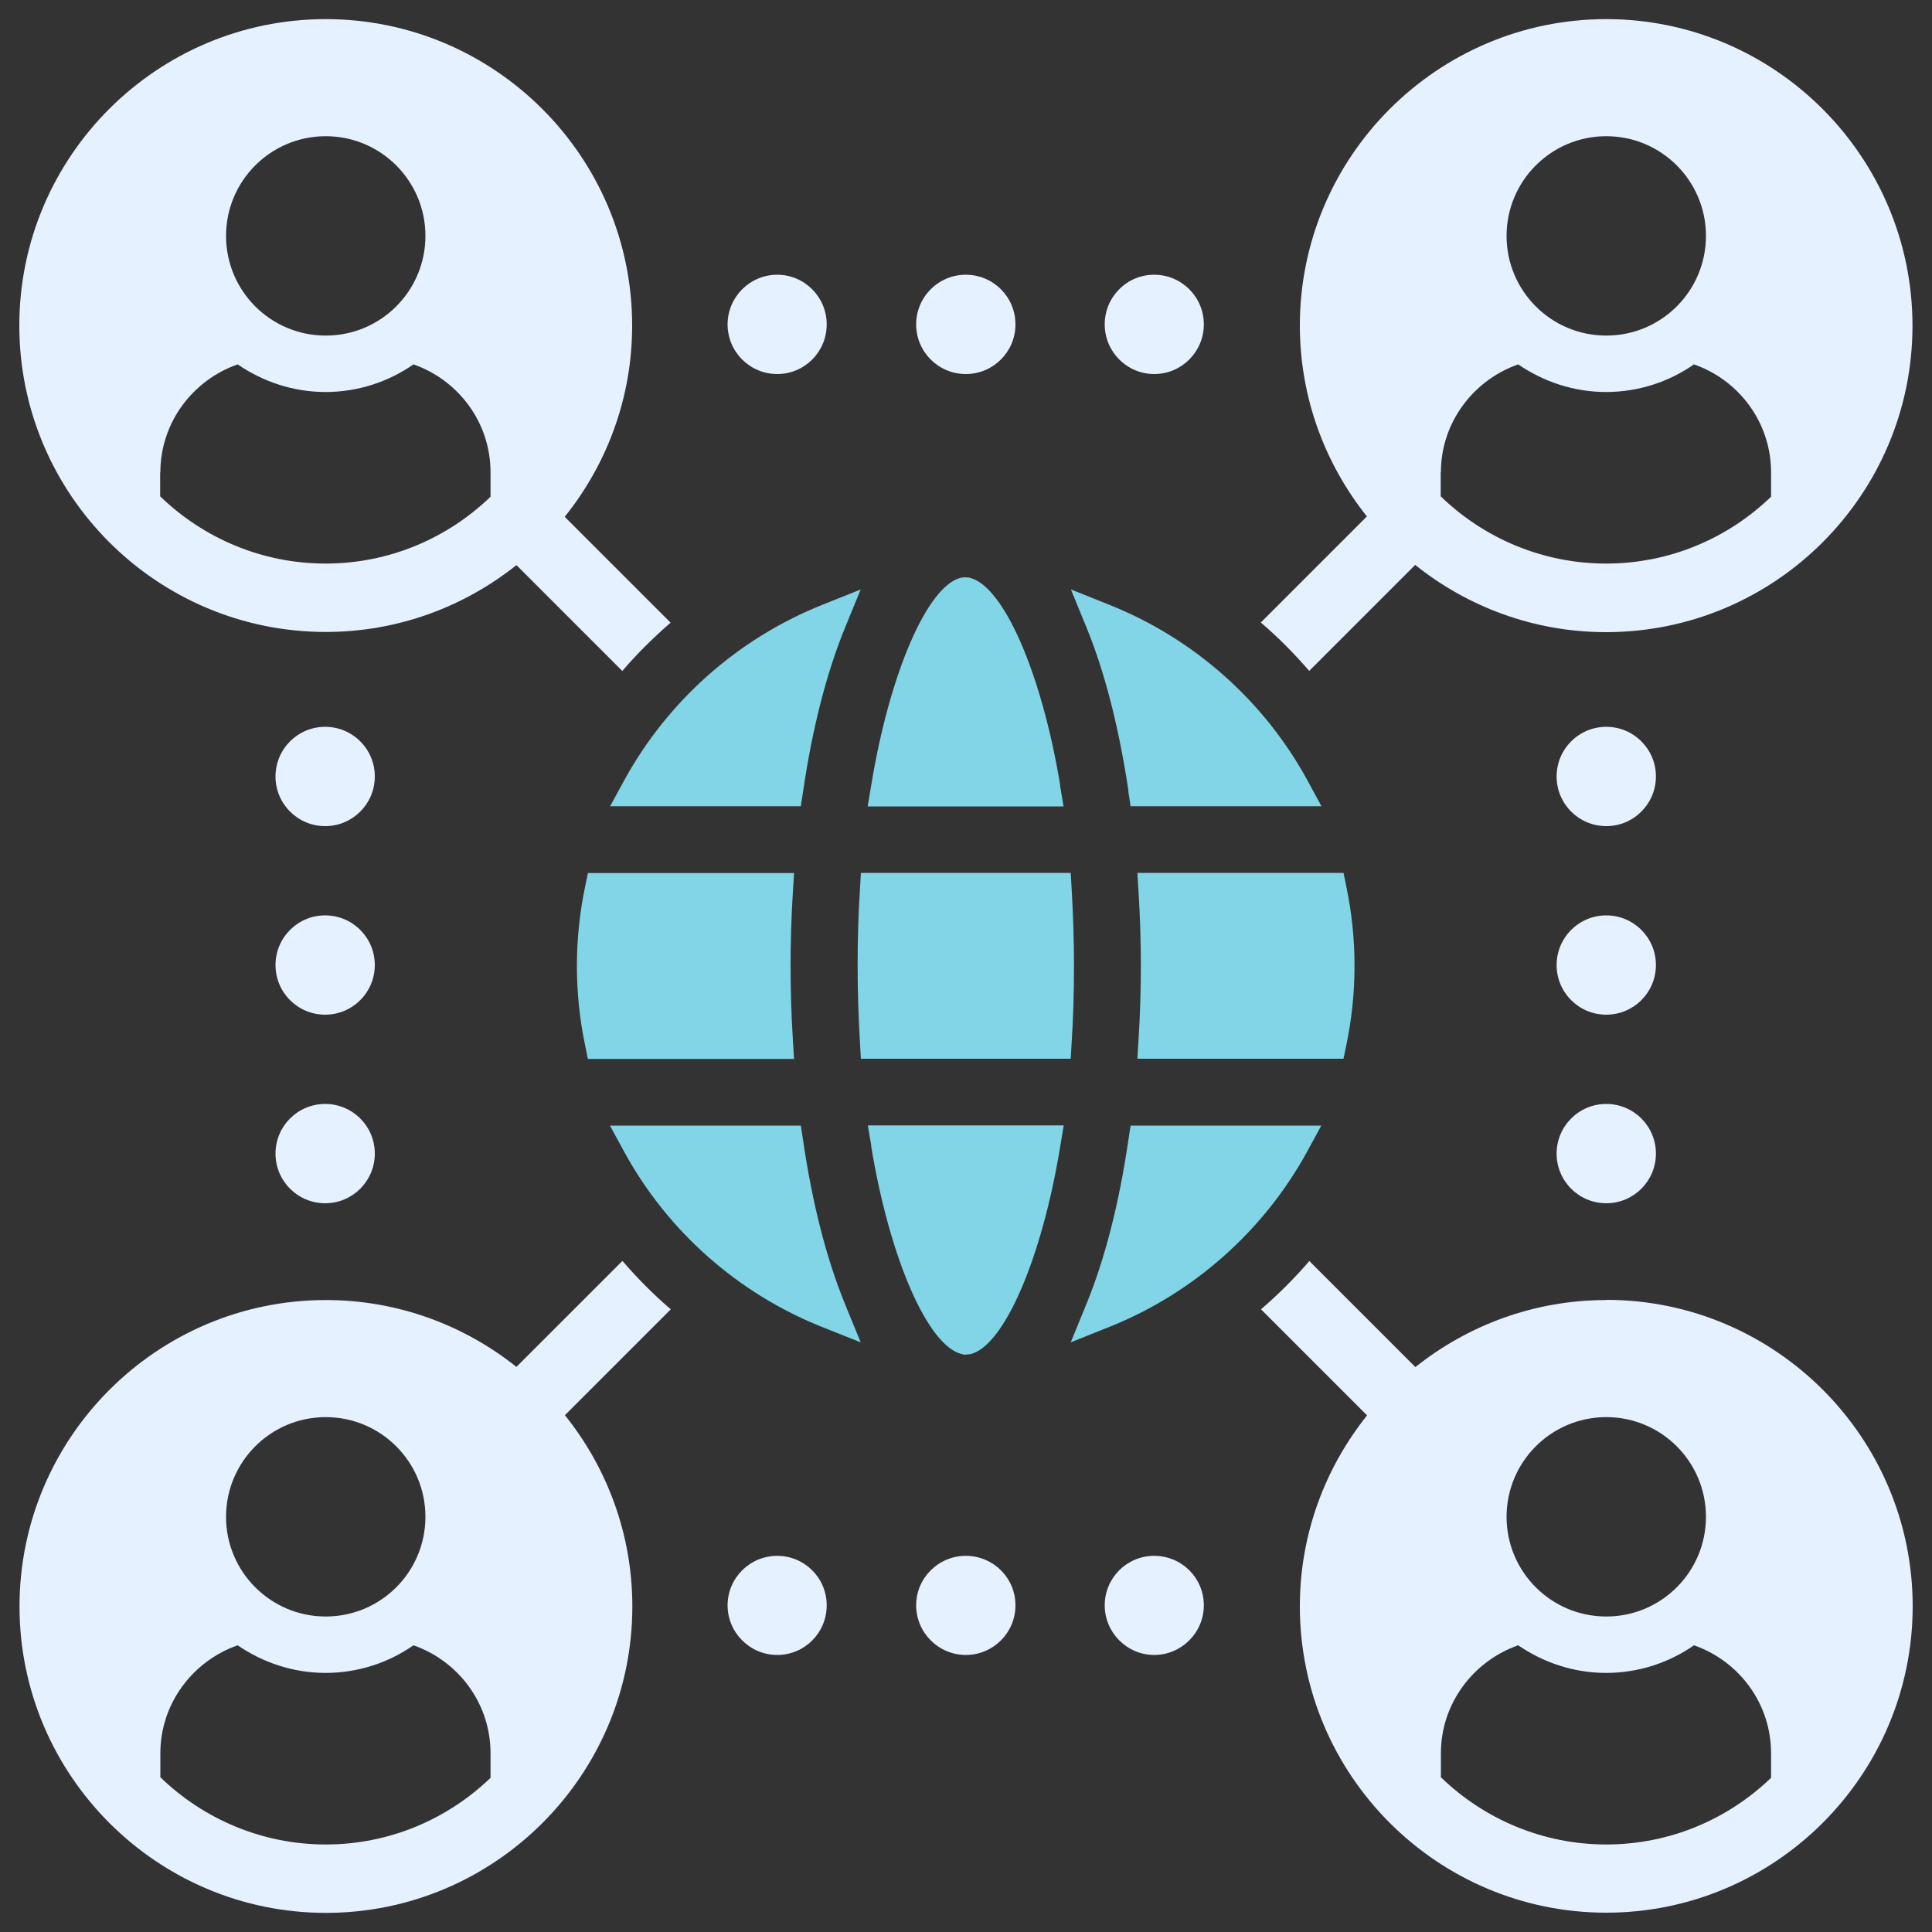 <?xml version="1.0" encoding="UTF-8"?>
<svg xmlns="http://www.w3.org/2000/svg" version="1.1" viewBox="0 0 100 100">
  <rect x="0" y="0" width="100" height="100" fill="#333333" stroke="none"/>
  <defs>
    <style>
      .cls-1 {
        fill: #81d5e7;
      }

      .cls-2 {
        fill: #e5f1ff;
      }
    </style>
  </defs>
  <!-- Generator: Adobe Illustrator 28.7.10, SVG Export Plug-In . SVG Version: 1.2.0 Build 236)  -->
  <g>
    <g id="layer">
      <g>
        <path class="cls-2" d="M16.86,32.71c3.73,0,7.16-1.3,9.87-3.46l5.48,5.48c.77-.9,1.61-1.73,2.5-2.5l-5.48-5.48c2.18-2.72,3.49-6.15,3.49-9.9,0-8.75-7.12-15.86-15.86-15.86S1,8.1,1,16.85s7.12,15.86,15.86,15.86ZM16.86,7.05c2.85,0,5.16,2.31,5.16,5.16s-2.31,5.16-5.16,5.16-5.16-2.31-5.16-5.16,2.31-5.16,5.16-5.16ZM8.3,24.45c0-2.59,1.69-4.78,4-5.59,1.3.89,2.87,1.43,4.55,1.43s3.26-.53,4.55-1.43c2.32.81,3.99,3,3.99,5.59v1.26c-2.22,2.14-5.23,3.46-8.54,3.46s-6.34-1.33-8.56-3.48v-1.24Z"/>
        <path class="cls-2" d="M83.14,67.29c-3.74,0-7.17,1.31-9.88,3.47l-5.49-5.49c-.77.9-1.61,1.73-2.5,2.5l5.49,5.49c-2.17,2.71-3.48,6.15-3.48,9.88,0,8.75,7.12,15.86,15.86,15.86s15.86-7.12,15.86-15.86-7.12-15.86-15.86-15.86ZM83.14,73.35c2.85,0,5.16,2.31,5.16,5.16s-2.31,5.16-5.16,5.16-5.16-2.31-5.16-5.16,2.31-5.16,5.16-5.16ZM91.68,92.01c-2.22,2.14-5.23,3.46-8.54,3.46s-6.34-1.33-8.56-3.48v-1.24c0-2.59,1.69-4.78,4-5.59,1.3.89,2.87,1.43,4.55,1.43s3.26-.53,4.55-1.43c2.32.81,3.99,3,3.99,5.59v1.26Z"/>
        <path class="cls-2" d="M40.23,19.36c1.42,0,2.56-1.15,2.56-2.57s-1.15-2.57-2.56-2.57-2.57,1.15-2.57,2.57,1.15,2.57,2.57,2.57Z"/>
        <path class="cls-2" d="M59.74,19.36c1.42,0,2.57-1.15,2.57-2.57s-1.15-2.57-2.57-2.57-2.56,1.15-2.56,2.57,1.15,2.57,2.56,2.57Z"/>
        <path class="cls-2" d="M49.99,19.36c1.42,0,2.57-1.15,2.57-2.57s-1.15-2.57-2.57-2.57-2.57,1.15-2.57,2.57,1.15,2.57,2.57,2.57Z"/>
        <path class="cls-2" d="M40.23,80.53c-1.42,0-2.57,1.15-2.57,2.56s1.15,2.57,2.57,2.57,2.56-1.15,2.56-2.57-1.15-2.56-2.56-2.56Z"/>
        <path class="cls-2" d="M59.74,80.53c-1.42,0-2.56,1.15-2.56,2.56s1.15,2.57,2.56,2.57,2.57-1.15,2.57-2.57-1.15-2.56-2.57-2.56Z"/>
        <path class="cls-2" d="M49.99,80.53c-1.42,0-2.57,1.15-2.57,2.56s1.15,2.57,2.57,2.57,2.57-1.15,2.57-2.57-1.15-2.56-2.57-2.56Z"/>
        <path class="cls-2" d="M83.14,37.62c-1.42,0-2.57,1.15-2.57,2.57s1.15,2.57,2.57,2.57,2.57-1.15,2.57-2.57-1.15-2.57-2.57-2.57Z"/>
        <path class="cls-2" d="M83.14,57.14c-1.42,0-2.57,1.15-2.57,2.57s1.15,2.57,2.57,2.57,2.57-1.15,2.57-2.57-1.15-2.57-2.57-2.57Z"/>
        <path class="cls-2" d="M83.14,47.38c-1.42,0-2.57,1.15-2.57,2.57s1.15,2.57,2.57,2.57,2.57-1.15,2.57-2.57-1.15-2.57-2.57-2.57Z"/>
        <path class="cls-2" d="M16.83,37.62c-1.42,0-2.57,1.15-2.57,2.57s1.15,2.57,2.57,2.57,2.57-1.15,2.57-2.57-1.15-2.57-2.57-2.57Z"/>
        <path class="cls-2" d="M16.83,57.14c-1.42,0-2.57,1.15-2.57,2.57s1.15,2.57,2.57,2.57,2.57-1.15,2.57-2.57-1.15-2.57-2.57-2.57Z"/>
        <path class="cls-2" d="M16.83,47.38c-1.42,0-2.57,1.15-2.57,2.57s1.15,2.57,2.57,2.57,2.57-1.15,2.57-2.57-1.15-2.57-2.57-2.57Z"/>
        <path class="cls-2" d="M67.76,34.73l5.49-5.49c2.71,2.17,6.15,3.48,9.88,3.48,8.75,0,15.86-7.12,15.86-15.86S91.88.99,83.14.99s-15.86,7.12-15.86,15.86c0,3.74,1.31,7.17,3.47,9.88l-5.49,5.49c.9.77,1.73,1.61,2.5,2.5ZM83.14,7.05c2.85,0,5.16,2.31,5.16,5.16s-2.31,5.16-5.16,5.16-5.16-2.31-5.16-5.16,2.31-5.16,5.16-5.16ZM74.58,24.45c0-2.59,1.69-4.78,4-5.59,1.3.89,2.87,1.43,4.55,1.43s3.26-.53,4.55-1.43c2.32.81,3.99,3,3.99,5.59v1.26c-2.22,2.14-5.23,3.46-8.54,3.46s-6.34-1.33-8.56-3.48v-1.24Z"/>
        <path class="cls-2" d="M32.21,65.27l-5.48,5.48c-2.71-2.16-6.14-3.46-9.86-3.46-8.75,0-15.86,7.12-15.86,15.86s7.12,15.86,15.86,15.86,15.86-7.12,15.86-15.86c0-3.74-1.31-7.18-3.49-9.9l5.48-5.48c-.9-.77-1.73-1.61-2.5-2.5ZM16.86,73.35c2.85,0,5.16,2.31,5.16,5.16s-2.31,5.16-5.16,5.16-5.16-2.31-5.16-5.16,2.31-5.16,5.16-5.16ZM25.4,92.01c-2.22,2.14-5.23,3.46-8.54,3.46s-6.34-1.33-8.56-3.48v-1.24c0-2.59,1.69-4.78,4-5.59,1.3.89,2.87,1.43,4.55,1.43s3.26-.53,4.55-1.43c2.32.81,3.99,3,3.99,5.59v1.26Z"/>
        <path class="cls-1" d="M54.88,40.67c-.96-5.83-2.94-10.36-4.7-10.77l-.22-.02h0s-.22.02-.22.02c-1.74.42-3.7,4.95-4.65,10.77l-.18,1.07h10.14l-.18-1.07Z"/>
        <path class="cls-1" d="M58.4,40.95l.12.78h9.88l-.74-1.36c-2.24-4.1-5.87-7.32-10.23-9.06l-2-.8.82,2c.95,2.33,1.67,5.17,2.16,8.44Z"/>
        <path class="cls-1" d="M58.87,54.8h10.67l.15-.73c.28-1.34.42-2.71.42-4.08s-.14-2.74-.42-4.08l-.15-.73h-10.67l.06.97c.08,1.28.12,2.56.12,3.84s-.04,2.56-.12,3.84l-.06.97Z"/>
        <path class="cls-1" d="M55.59,49.99c0-1.4-.05-2.7-.12-3.95l-.05-.86h-10.86l-.05.86c-.08,1.24-.12,2.55-.12,3.95s.05,2.7.12,3.95l.05.86h10.86l.05-.86c.08-1.24.12-2.55.12-3.95Z"/>
        <path class="cls-1" d="M41.1,45.19h-10.67l-.15.73c-.28,1.34-.42,2.71-.42,4.08s.14,2.74.42,4.08l.15.73h10.67l-.06-.97c-.08-1.28-.12-2.56-.12-3.84s.04-2.56.12-3.84l.06-.97Z"/>
        <path class="cls-1" d="M41.57,59.04l-.12-.78h-9.88l.74,1.36c2.24,4.1,5.87,7.32,10.23,9.06l2.01.8-.82-2c-.95-2.33-1.68-5.17-2.16-8.44Z"/>
        <path class="cls-1" d="M68.4,58.26h-9.88l-.12.78c-.48,3.27-1.21,6.11-2.16,8.44l-.82,2,2-.8c4.35-1.74,7.98-4.96,10.23-9.06l.74-1.36Z"/>
        <path class="cls-1" d="M31.57,41.73h9.88l.12-.78c.48-3.27,1.21-6.11,2.16-8.44l.82-2-2,.8c-4.35,1.74-7.98,4.96-10.23,9.06l-.74,1.36Z"/>
        <path class="cls-1" d="M45.09,59.32c.96,5.83,2.94,10.36,4.7,10.77l.14.03.3-.03c1.74-.42,3.7-4.95,4.65-10.77l.18-1.07h-10.14l.18,1.07Z"/>
      </g>
    </g>
  </g>
</svg>